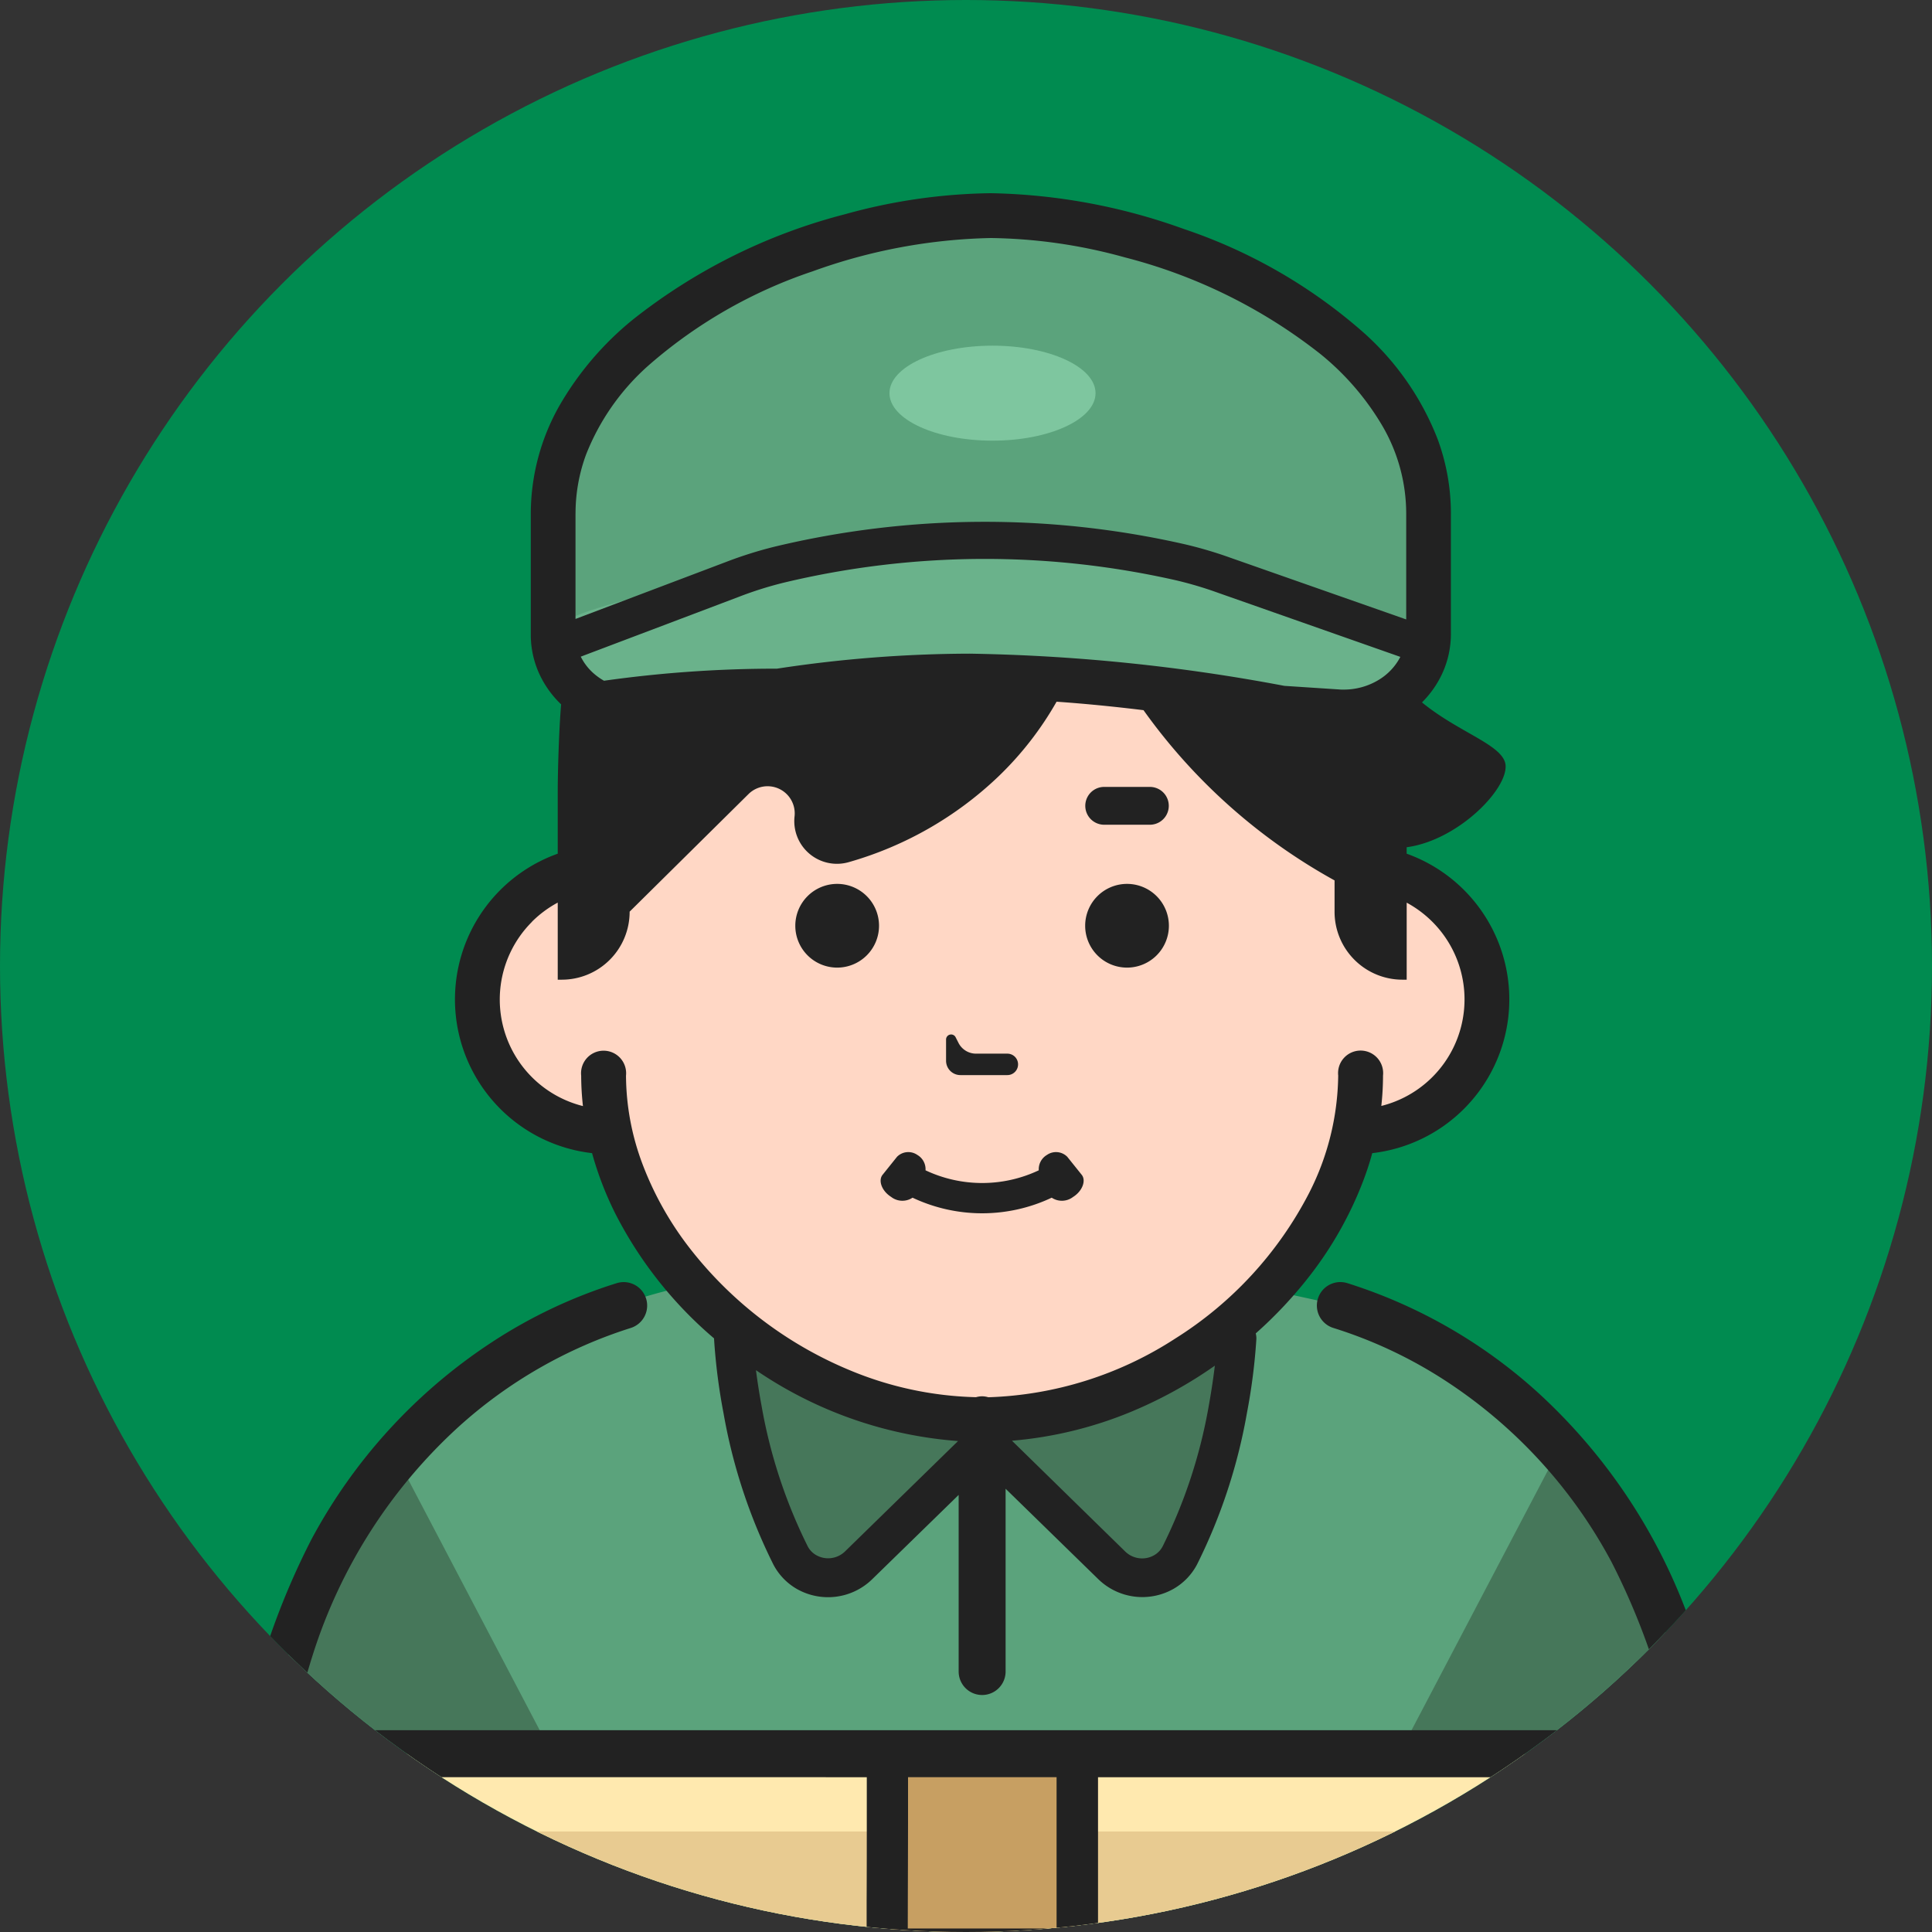 <svg xmlns="http://www.w3.org/2000/svg" xmlns:xlink="http://www.w3.org/1999/xlink" width="60" height="60" viewBox="0 0 60 60">
  <rect x="0" y="0" width="60" height="60" fill="#333333" stroke="none"/>
  <defs>
    <clipPath id="clip-path">
      <circle id="Ellipse_150" data-name="Ellipse 150" cx="30" cy="30" r="30" transform="translate(-645 16936)" fill="#fff"/>
    </clipPath>
    <clipPath id="clip-path-2">
      <rect id="Rectangle_779" data-name="Rectangle 779" width="55" height="124.363" fill="none"/>
    </clipPath>
  </defs>
  <g id="Group_2818" data-name="Group 2818" transform="translate(645 -16936)">
    <circle id="Ellipse_151" data-name="Ellipse 151" cx="30" cy="30" r="30" transform="translate(-645 16936)" fill="#008b50"/>
    <g id="Mask_Group_297" data-name="Mask Group 297" clip-path="url(#clip-path)">
      <g id="Group_2817" data-name="Group 2817" transform="translate(-642 16942)">
        <g id="Group_2817-2" data-name="Group 2817" clip-path="url(#clip-path-2)">
          <path id="Path_2349" data-name="Path 2349" d="M48.728,149.87l.583,43.606s5.386.585,6.187,5.766v.87a1.06,1.06,0,0,1-1.06,1.06H41.587a1.06,1.06,0,0,1-1.055-.956l-7.016-36.952h-.4l-6.342,30.212-.674,6.74a1.06,1.06,0,0,1-1.055.956H12.194a1.06,1.06,0,0,1-1.059-1.06v-.87c.8-5.181,6.187-5.766,6.187-5.766l.32-43.606,15.448-1.432Z" transform="translate(-5.817 -77.538)" fill="#4c8966"/>
          <path id="Path_2350" data-name="Path 2350" d="M54.659,103.013l-9.335,6.934v4.026H13.474v-4.026l-9.355-6.125-.06-.04,2.922-7.563a77.255,77.255,0,0,1,.662-13.474,16.747,16.747,0,0,1,3.852-7.523,20.7,20.7,0,0,1,6.373-4.661c2.989-1.485,11.95-2.013,11.95-2.013s1.812-.241,10.933,1.8c9.322,3.537,11.468,12.812,11.468,16.9s.04,8.566.04,8.566Z" transform="translate(-2.12 -35.803)" fill="#5ba37c"/>
          <path id="Path_2351" data-name="Path 2351" d="M19.888,91.163H14.3v1.892l-2.889-2.548c.02-.154.047-.308.074-.455a16.747,16.747,0,0,1,3.852-7.523l.04.033Z" transform="translate(-5.96 -43.111)" fill="#46775a"/>
          <path id="Path_2352" data-name="Path 2352" d="M90.737,94.152V91.163h-5.59l4.514-8.6.04-.033a16.747,16.747,0,0,1,3.852,7.523c.08.468.154.943.214,1.431Z" transform="translate(-44.478 -43.111)" fill="#46775a"/>
          <rect id="Rectangle_777" data-name="Rectangle 777" width="38.173" height="25.35" transform="translate(8.489 48.462)" fill="#ffe9af"/>
          <rect id="Rectangle_778" data-name="Rectangle 778" width="35.85" height="22.934" transform="translate(10.812 50.878)" fill="#e8cb91"/>
          <path id="Path_2353" data-name="Path 2353" d="M6.9,137.288c-1.185-.084-3.082,1.032-4.17,2.4S.973,141.757,2.1,144.61a4.879,4.879,0,0,0,4.847,3.258c1.407.007,2.2-2.345,2.2-2.345v-7.44a5.319,5.319,0,0,0-2.252-.795" transform="translate(-0.793 -71.712)" fill="#ffd7c5"/>
          <path id="Path_2354" data-name="Path 2354" d="M104,139.693c-1.088-1.373-2.985-2.488-4.17-2.4a5.319,5.319,0,0,0-2.252.795v7.44s.794,2.352,2.2,2.345a4.879,4.879,0,0,0,4.847-3.258c1.13-2.852.461-3.545-.627-4.917" transform="translate(-50.974 -71.712)" fill="#ffd7c5"/>
          <path id="Path_2355" data-name="Path 2355" d="M49.026,77.855,45.292,81.5a1.338,1.338,0,0,1-2.116-.31A18.422,18.422,0,0,1,41.4,74.441a16.079,16.079,0,0,0,4.571,2.07c2.163.463,3.583.541,3.05,1.345" transform="translate(-21.628 -38.885)" fill="#46775a"/>
          <path id="Path_2356" data-name="Path 2356" d="M65.262,74.328a18.422,18.422,0,0,1-1.773,6.745,1.338,1.338,0,0,1-2.116.31L57.64,77.742s-1.092-.759-.063-.809a12.42,12.42,0,0,0,4.642-1.187c1.392-.78,2.789-1.862,3.043-1.418" transform="translate(-29.846 -38.772)" fill="#46775a"/>
          <path id="Path_2357" data-name="Path 2357" d="M52.881,30.954h0V29.74c0-5.468-5.7-10.687-11.755-10.687S29.372,24.273,29.372,29.74v1.232a4.109,4.109,0,0,0,.19,8.2c1.036,4.784,6.162,8.945,11.565,8.945s10.525-4.159,11.564-8.94h.191a4.11,4.11,0,0,0,0-8.22" transform="translate(-13.394 -9.953)" fill="#ffd7c5"/>
          <path id="Path_2358" data-name="Path 2358" d="M51.4,101.461c.024.411,0,6.069,0,6.069h5.9v-6.069Z" transform="translate(-26.848 -52.999)" fill="#c79f62"/>
          <path id="Path_2359" data-name="Path 2359" d="M30,25.187l6.174-1.668a27.411,27.411,0,0,1,13.892-.1l6.91,1.764" transform="translate(-15.671 -11.793)" fill="#5ba37c"/>
          <path id="Path_2360" data-name="Path 2360" d="M32.583,17.522a2.524,2.524,0,0,1-2.8-2.389V11.369c0-5.82,8.345-8.649,13.593-8.649s13.594,2.829,13.594,8.649v3.737a2.56,2.56,0,0,1-2.832,2.424l-1.724-.116a133.863,133.863,0,0,0-18.836.037Z" transform="translate(-15.557 -1.421)" fill="#5ba37c"/>
          <path id="Path_2361" data-name="Path 2361" d="M31.938,27.739a2.754,2.754,0,0,1-1.618-2.653c.161-.651,9.049-2.324,10.949-2.611A29.4,29.4,0,0,1,49,23c1.56.375,7.987,2.087,7.987,2.087s-.815,2.46-2.3,2.653S47.17,26.7,43.3,26.7s-11.366,1.036-11.366,1.036" transform="translate(-15.825 -11.691)" fill="#6ab28b"/>
          <path id="Path_2362" data-name="Path 2362" d="M57.941,11.388c0,.815-1.435,1.475-3.2,1.475s-3.2-.66-3.2-1.475,1.435-1.475,3.2-1.475,3.2.66,3.2,1.475" transform="translate(-26.918 -5.178)" fill="#7ec69f"/>
          <path id="Path_2363" data-name="Path 2363" d="M56.8,136.923a5.928,5.928,0,0,1-1.339-.758c.853-.951.718-2.022-.1-1.451a15.076,15.076,0,0,1-9.052,2.463,15.076,15.076,0,0,1-9.052-2.463c-1.008-.705-.979,1.089.664,2.076,2.026,1.216,3.9,2.207,8.388,2.233a15.02,15.02,0,0,0,6.408-1.164c.075.088.155.179.245.272a4.548,4.548,0,0,0,2.252,1.376,3.363,3.363,0,0,0,.708.081,1.778,1.778,0,0,0,1.208-.4,1.286,1.286,0,0,0,.432-.97,1.461,1.461,0,0,0-.213-.751,1.57,1.57,0,0,0-.55-.544m-.155,1.719a1.059,1.059,0,0,1-.723.216,2.658,2.658,0,0,1-.556-.064,3.849,3.849,0,0,1-1.877-1.167c-.033-.035-.058-.067-.09-.1q.3-.155.59-.32a4.287,4.287,0,0,0,1.328,1.02.364.364,0,0,0,.315-.657,3.439,3.439,0,0,1-1-.742l.062-.037c.075-.045.144-.094.213-.142a3.368,3.368,0,0,0,1,.657,5.206,5.206,0,0,1,.513.244.817.817,0,0,1,.3.295.73.73,0,0,1,.108.375.55.55,0,0,1-.188.425" transform="translate(-19.106 -70.286)" fill="#222"/>
          <path id="Path_2364" data-name="Path 2364" d="M36.124,126.16a1.408,1.408,0,0,0,1.508-1.486,1.362,1.362,0,0,0-1.452-1.426,1.4,1.4,0,0,0-1.539,1.478,1.382,1.382,0,0,0,1.483,1.435m.024-2.344c.345,0,.559.34.559.886s-.208.889-.556.889c-.367,0-.586-.332-.586-.889s.218-.886.583-.886" transform="translate(-18.095 -64.38)" fill="#222"/>
          <path id="Path_2365" data-name="Path 2365" d="M42.4,126.093h.858v-1.606a.721.721,0,0,1,.039-.26.455.455,0,0,1,.426-.306c.168,0,.449.085.449.653v1.52h.858v-1.6a.879.879,0,0,1,.034-.253.446.446,0,0,1,.429-.321c.206,0,.451.118.451.683v1.49h.858V124.44c0-.769-.323-1.193-.911-1.193a1.024,1.024,0,0,0-.479.109,1.186,1.186,0,0,0-.377.326l-.043.04h-.116l-.027-.061a.728.728,0,0,0-.713-.413.943.943,0,0,0-.8.4l-.051.042h-.17l.058-.372h-.8c.011.257.02.565.02.914Z" transform="translate(-22.14 -64.38)" fill="#222"/>
          <path id="Path_2366" data-name="Path 2366" d="M54,126.16a.942.942,0,0,0,.748-.294l.05-.034h.127l.061.263h.782a5.179,5.179,0,0,1-.034-.627v-1.011c0-.8-.43-1.213-1.279-1.213a2.988,2.988,0,0,0-.692.079v.534a1.8,1.8,0,0,1,.49-.073c.488,0,.591.192.591.379v.1h-.1c-.609,0-1.633.144-1.633,1.056a.836.836,0,0,0,.889.839m.778-1.43h.1v.345a.7.7,0,0,1-.018.182.509.509,0,0,1-.471.348.375.375,0,0,1-.41-.389c0-.22.139-.483.8-.486" transform="translate(-27.744 -64.378)" fill="#222"/>
          <path id="Path_2367" data-name="Path 2367" d="M62.5,125.5H61.3l-.1-.013v-.145l.032-.03a6.522,6.522,0,0,0,.465-.506l.057-.066.691-.843v-.514H60.136v.661h1.073l.1.014v.142l-.029.029c-.181.187-.319.339-.5.547l-.742.9v.487H62.5Z" transform="translate(-31.362 -64.452)" fill="#222"/>
          <path id="Path_2368" data-name="Path 2368" d="M67.788,126.16a1.408,1.408,0,0,0,1.508-1.486,1.362,1.362,0,0,0-1.452-1.426,1.4,1.4,0,0,0-1.539,1.478,1.382,1.382,0,0,0,1.483,1.435m.025-2.344c.344,0,.559.34.559.886s-.208.889-.556.889c-.366,0-.585-.332-.585-.889s.217-.886.583-.886" transform="translate(-34.635 -64.38)" fill="#222"/>
          <path id="Path_2369" data-name="Path 2369" d="M74.068,126.093h.891v-1.587a.658.658,0,0,1,.039-.26.473.473,0,0,1,.451-.323c.179,0,.48.084.48.646v1.523h.892v-1.658c0-.767-.345-1.188-.973-1.188a.975.975,0,0,0-.812.4l-.051.043h-.162l.032-.381h-.808c.011.257.02.565.02.914Z" transform="translate(-38.68 -64.38)" fill="#222"/>
          <path id="Path_2370" data-name="Path 2370" d="M53.968,204.571A7.331,7.331,0,0,0,52.254,203a9.072,9.072,0,0,0-2.483-1.134c-.2-.057-.379-.1-.535-.137l-.351-35.6a.729.729,0,0,0-1.458.015h0l.35,35.481H39.061l-5.627-29.634a.729.729,0,0,0-.852-.58c-.022,0-.042.013-.063.019s-.032-.012-.05-.016a.729.729,0,0,0-.864.564l-6.224,29.647H17.264l.535-35.477a.729.729,0,0,0-1.458-.022l-.537,35.6c-.1.022-.2.047-.319.077a8.871,8.871,0,0,0-3.3,1.631,7.007,7.007,0,0,0-1.606,1.835A7.4,7.4,0,0,0,9.616,208l-.009.055v.926a1.789,1.789,0,0,0,1.79,1.789H24.248a1.789,1.789,0,0,0,1.78-1.613h0l.671-6.7,5.794-27.6,6.525,34.364a1.785,1.785,0,0,0,1.771,1.549H53.641a1.789,1.789,0,0,0,1.789-1.789v-.926L55.421,208a7.23,7.23,0,0,0-1.453-3.427" transform="translate(-5.018 -86.404)" fill="#222"/>
          <path id="Path_2371" data-name="Path 2371" d="M53.2,103.861l-2.328-6.588V89.948a25.417,25.417,0,0,0-1.2-8.044,17.659,17.659,0,0,0-4.926-7.688,15.924,15.924,0,0,0-5.9-3.383.729.729,0,1,0-.427,1.394,14.045,14.045,0,0,1,3.515,1.665,15.321,15.321,0,0,1,5.113,5.6,21.637,21.637,0,0,1,2.365,10.46v7.574l1.624,4.6a4.438,4.438,0,0,0-3.275.053h0l-.368.152V84.716H7.609v17.608l-.368-.153a4.43,4.43,0,0,0-3.275-.053l1.624-4.6V89.948a23.946,23.946,0,0,1,1.127-7.584A16.188,16.188,0,0,1,11.235,75.3a14.468,14.468,0,0,1,5.348-3.074.729.729,0,1,0-.428-1.394,15.5,15.5,0,0,0-3.884,1.837,16.79,16.79,0,0,0-5.6,6.123A23.09,23.09,0,0,0,4.133,89.948v7.325L1.8,103.86.765,105.394a4.442,4.442,0,0,0-.07,4.879l1.02,1.6a4.443,4.443,0,0,0,5.806,1.555l.052-.027,2.277-1.693a.717.717,0,0,0,.172-.187H11.31v3.63a.73.73,0,0,0,.729.729H41.862a.729.729,0,0,0,0-1.459H12.769v-2.9H42.477v2.807a.729.729,0,1,0,1.458,0v-2.807h1.043a.727.727,0,0,0,.173.187l2.277,1.693.052.027a4.444,4.444,0,0,0,5.806-1.554l1.02-1.6a4.444,4.444,0,0,0-.07-4.879Zm-28-17.686h4.613v4.7H25.192c0-.865.008-2.436.008-3.672,0-.387,0-.737,0-1.027m-1.281,0c0,.287,0,.64,0,1.027,0,.9,0,1.976-.005,2.829,0,.427,0,.8,0,1.06s0,.42,0,.421l0,.643h7.186v-5.98H45.933v23.891H9.067V86.174ZM6.8,112.159a2.983,2.983,0,0,1-3.857-1.066l-1.02-1.6a2.986,2.986,0,0,1,.047-3.279L3.064,104.6a2.984,2.984,0,0,1,3.618-1.083l.928.385v7.621h.048Zm46.272-2.669-1.02,1.6a2.97,2.97,0,0,1-1.1,1.025,3,3,0,0,1-1.421.358,2.969,2.969,0,0,1-1.335-.318l-.854-.635h.048V103.9l.927-.385h0a2.984,2.984,0,0,1,3.617,1.084l1.092,1.611a2.989,2.989,0,0,1,.047,3.279" transform="translate(0 -36.983)" fill="#222"/>
          <path id="Path_2372" data-name="Path 2372" d="M46.734,47.517a1.3,1.3,0,1,0-1.3-1.3,1.3,1.3,0,0,0,1.3,1.3" transform="translate(-23.735 -23.467)" fill="#222"/>
          <path id="Path_2373" data-name="Path 2373" d="M65.581,47.517a1.3,1.3,0,1,0-1.3-1.3,1.3,1.3,0,0,0,1.3,1.3" transform="translate(-33.58 -23.467)" fill="#222"/>
          <path id="Path_2374" data-name="Path 2374" d="M55.682,55.969h1.456a.333.333,0,1,0,0-.666h-.973a.61.61,0,0,1-.543-.332l-.087-.171a.157.157,0,0,0-.3.072v.652a.445.445,0,0,0,.445.445" transform="translate(-28.854 -28.581)" fill="#222"/>
          <path id="Path_2375" data-name="Path 2375" d="M64.872,39.777H66.29a.587.587,0,1,0,0-1.175H64.872a.587.587,0,0,0,0,1.175" transform="translate(-33.58 -20.164)" fill="#222"/>
          <path id="Path_2376" data-name="Path 2376" d="M27.559,29.812a10.4,10.4,0,0,0,.722,1.877,12.614,12.614,0,0,0,3.067,3.876c0,.006,0,.012,0,.019a18.325,18.325,0,0,0,.293,2.3,17.124,17.124,0,0,0,1.547,4.7,1.882,1.882,0,0,0,.73.762,1.962,1.962,0,0,0,2.339-.3l2.687-2.62v5.485a.729.729,0,0,0,1.458,0V40.234l2.878,2.808a1.961,1.961,0,0,0,2.339.3,1.877,1.877,0,0,0,.731-.762,17.142,17.142,0,0,0,1.547-4.7,18.436,18.436,0,0,0,.293-2.3.605.605,0,0,0-.02-.17,13.217,13.217,0,0,0,1.685-1.8,11.459,11.459,0,0,0,1.657-2.948c.105-.279.2-.564.276-.85a4.806,4.806,0,0,0,1.069-9.3v-.2c1.6-.214,3.17-1.826,3.069-2.574-.091-.611-1.444-.983-2.593-1.924a3.105,3.105,0,0,0,.625-.888,2.947,2.947,0,0,0,.273-1.242V9.948a6.665,6.665,0,0,0-.411-2.308,8.6,8.6,0,0,0-2.306-3.316,16.292,16.292,0,0,0-5.578-3.213A18.581,18.581,0,0,0,39.943,0a17.621,17.621,0,0,0-4.52.651,17.74,17.74,0,0,0-6.6,3.277,9.642,9.642,0,0,0-2.274,2.665,6.826,6.826,0,0,0-.893,3.354v3.764a2.929,2.929,0,0,0,.27,1.228,3.1,3.1,0,0,0,.672.935c-.07.831-.105,2.141-.105,2.7v1.938a4.805,4.805,0,0,0,1.068,9.3M35.416,42.18a.753.753,0,0,1-.529.214.745.745,0,0,1-.37-.1.668.668,0,0,1-.263-.276,15.948,15.948,0,0,1-1.431-4.359c-.077-.416-.133-.79-.174-1.107.09.061.179.121.27.179a12.812,12.812,0,0,0,6.006,2.022ZM46.7,37.722a15.9,15.9,0,0,1-1.42,4.3.672.672,0,0,1-.264.276.745.745,0,0,1-.37.1.753.753,0,0,1-.529-.214L40.6,38.743a12.371,12.371,0,0,0,3.733-.913A13.6,13.6,0,0,0,46.9,36.412c-.043.358-.107.8-.2,1.31M39.282,14.3a40.127,40.127,0,0,0-5.98.466,38.38,38.38,0,0,0-5.372.375,1.911,1.911,0,0,1-.344-.248,1.711,1.711,0,0,1-.378-.5l4.907-1.857a11.517,11.517,0,0,1,1.394-.44,26.849,26.849,0,0,1,12.2-.071A11.808,11.808,0,0,1,47,12.41L52.661,14.4a1.81,1.81,0,0,1-.66.707,2.09,2.09,0,0,1-1.1.309c-.047,0-.1,0-.149-.005L49.06,15.3a57.3,57.3,0,0,0-9.778-1M27.046,9.948a5.277,5.277,0,0,1,.326-1.829,7.226,7.226,0,0,1,1.944-2.773,14.941,14.941,0,0,1,5.1-2.922,17.229,17.229,0,0,1,5.53-1.032,16.277,16.277,0,0,1,4.155.6,16.384,16.384,0,0,1,6.075,3,8.261,8.261,0,0,1,1.951,2.275,5.42,5.42,0,0,1,.716,2.676v3.294L47.38,11.32a12.8,12.8,0,0,0-1.42-.419,28,28,0,0,0-12.722.074,12.752,12.752,0,0,0-1.533.483l-4.66,1.764V9.948ZM25.693,22.624a3.447,3.447,0,0,1,.8-.593v2.394h.127a2.108,2.108,0,0,0,2.106-2.113l3.691-3.651a.843.843,0,0,1,1.431.689,1.325,1.325,0,0,0,1.685,1.424,11.134,11.134,0,0,0,4.647-2.661,10.2,10.2,0,0,0,1.805-2.321c.862.06,1.756.148,2.7.263a17.928,17.928,0,0,0,5.933,5.287v.97a2.109,2.109,0,0,0,2.113,2.113h.127V22.033a3.454,3.454,0,0,1,.794.591,3.409,3.409,0,0,1-1.582,5.722,8.652,8.652,0,0,0,.053-.945.7.7,0,1,0-1.392,0,8.206,8.206,0,0,1-.912,3.665,11.629,11.629,0,0,1-4.143,4.5,11.307,11.307,0,0,1-5.81,1.827.721.721,0,0,0-.194-.03.731.731,0,0,0-.19.028,10.835,10.835,0,0,1-3.933-.843,12.24,12.24,0,0,1-4.956-3.783,10.075,10.075,0,0,1-1.458-2.588,7.894,7.894,0,0,1-.522-2.772.7.7,0,1,0-1.392,0,8.662,8.662,0,0,0,.055.945,3.411,3.411,0,0,1-1.583-5.722" transform="translate(-12.172)" fill="#222"/>
          <path id="Path_2377" data-name="Path 2377" d="M51.306,63.745a.569.569,0,0,0,.661.021,5.059,5.059,0,0,0,4.322,0,.569.569,0,0,0,.661-.021c.3-.188.413-.52.267-.694l-.445-.555a.493.493,0,0,0-.632-.057.514.514,0,0,0-.253.477,4.117,4.117,0,0,1-3.517,0,.513.513,0,0,0-.253-.477.493.493,0,0,0-.632.057l-.445.555c-.146.174-.036.505.267.694" transform="translate(-26.627 -32.571)" fill="#222"/>
        </g>
      </g>
    </g>
  </g>
</svg>
